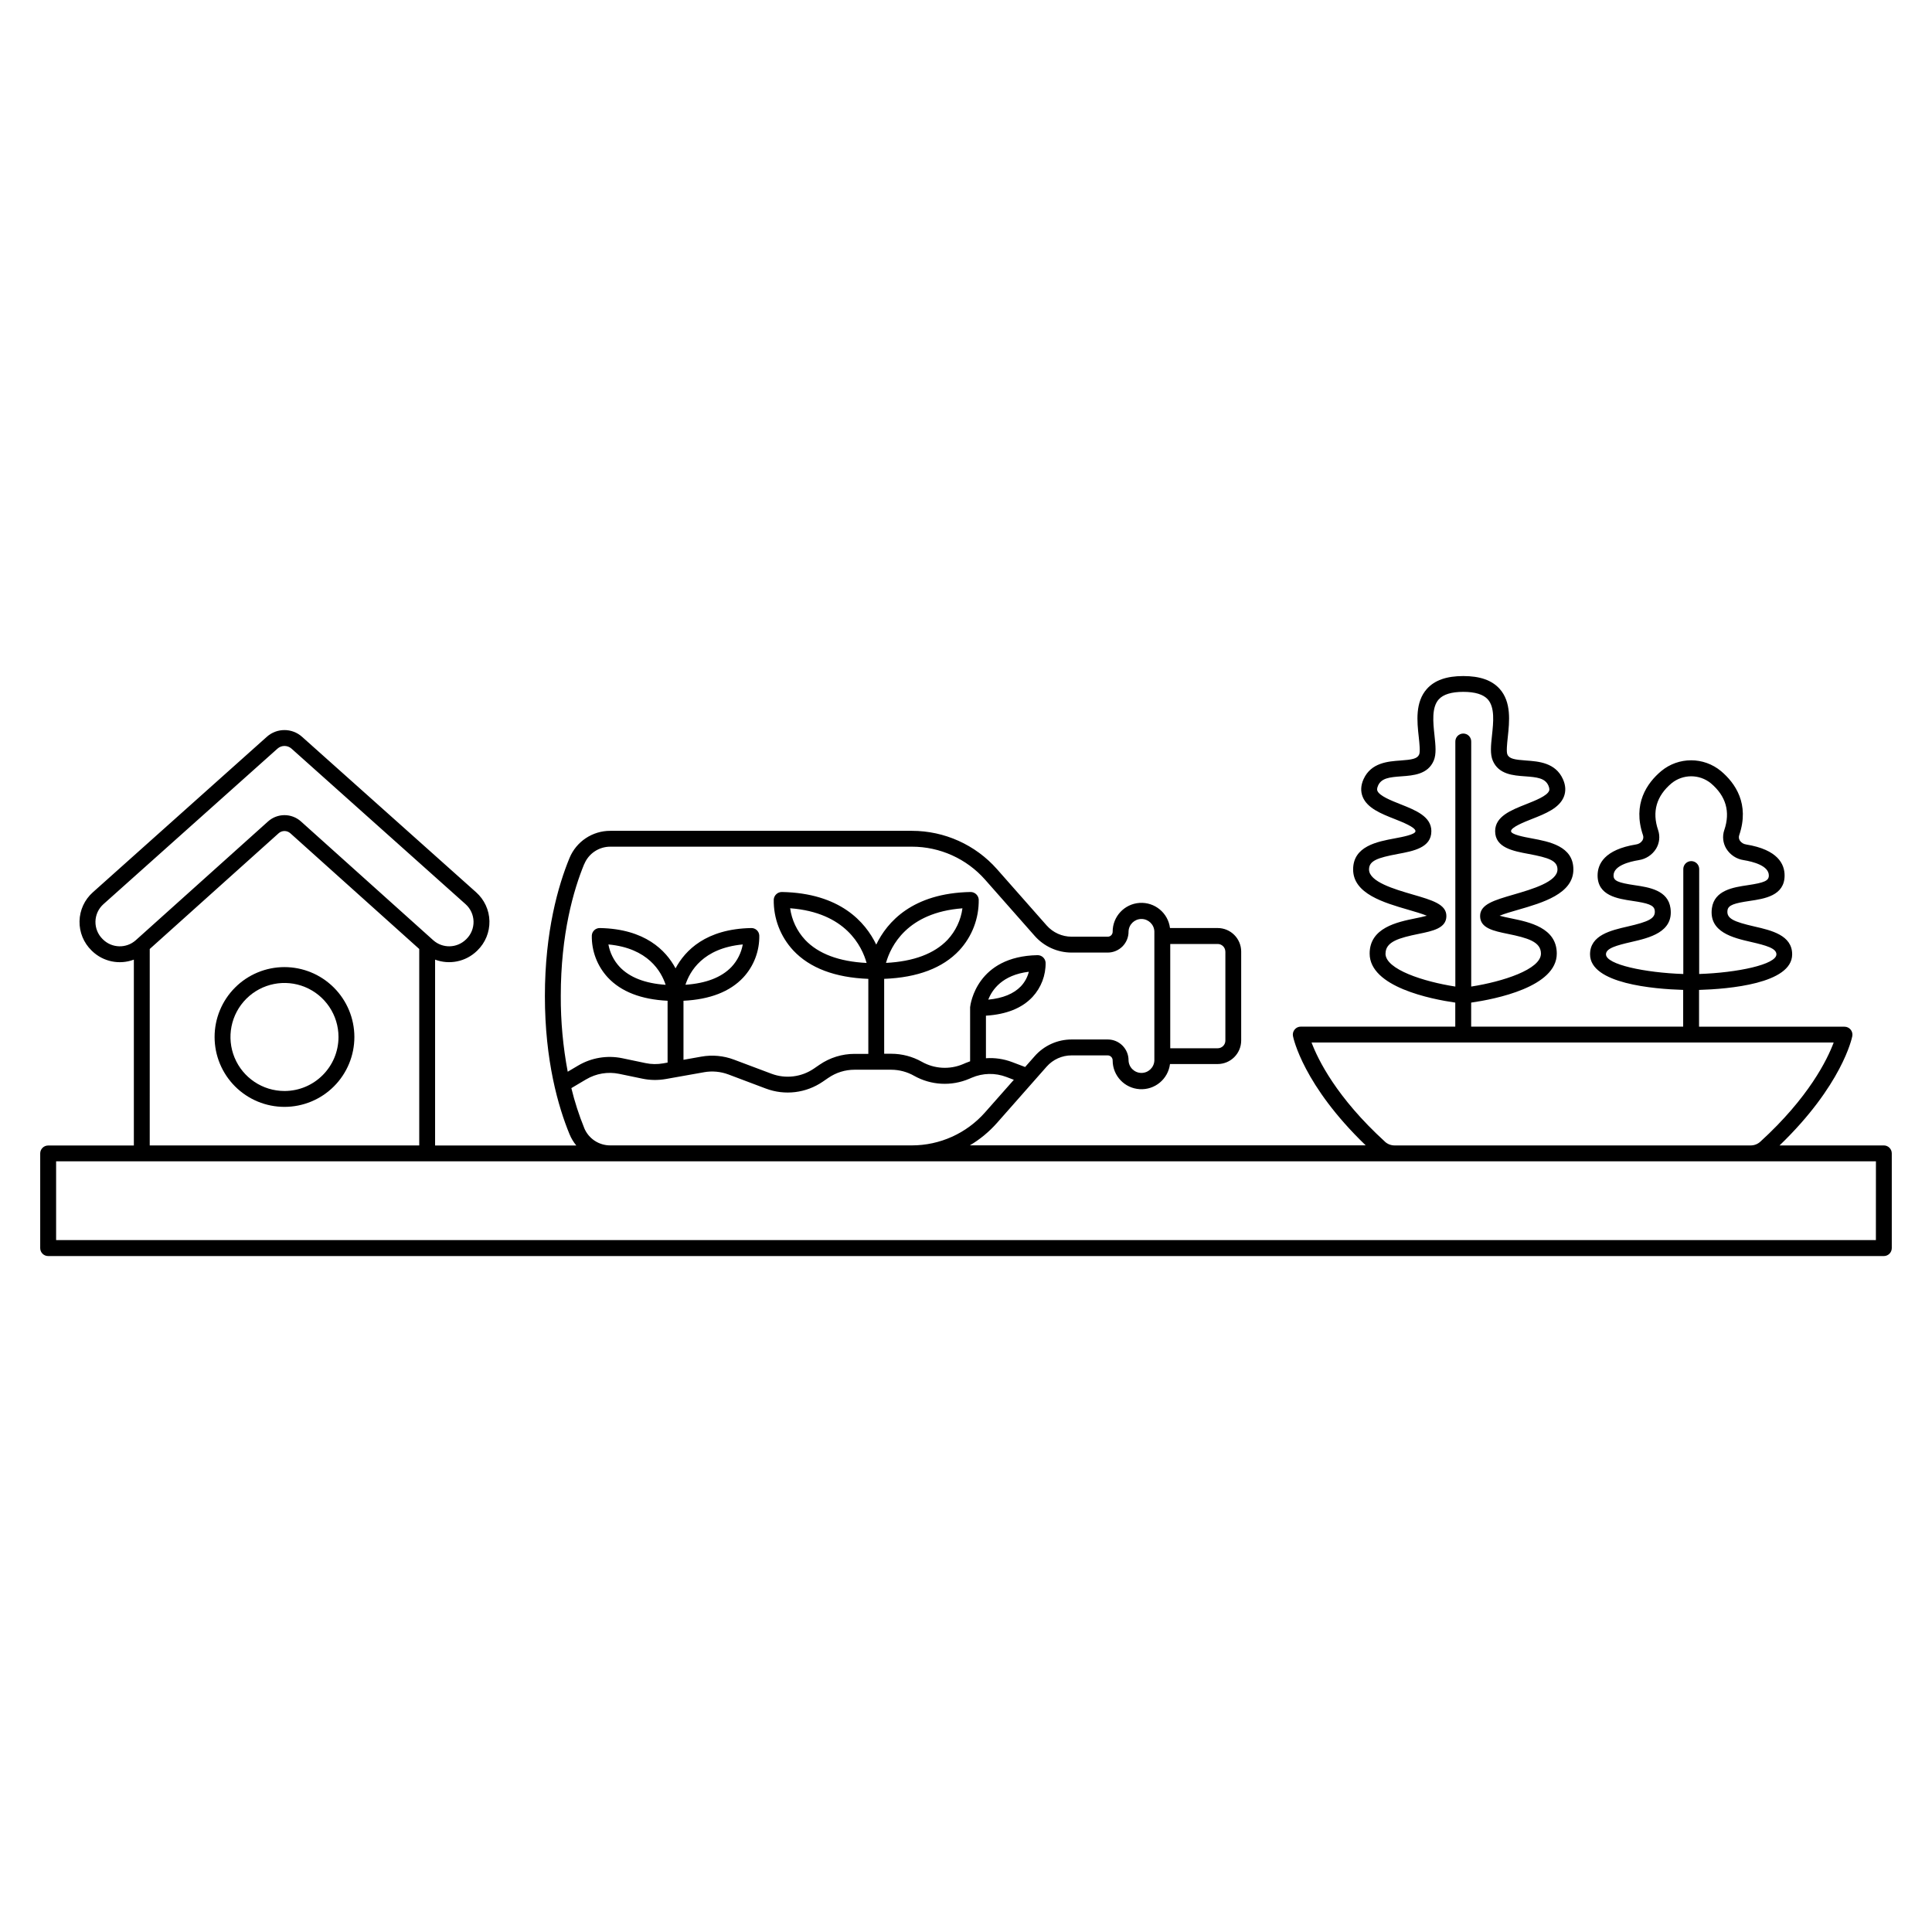 <?xml version="1.0" encoding="UTF-8"?>
<!-- Uploaded to: SVG Repo, www.svgrepo.com, Generator: SVG Repo Mixer Tools -->
<svg fill="#000000" width="800px" height="800px" version="1.1" viewBox="144 144 512 512" xmlns="http://www.w3.org/2000/svg">
 <g>
  <path d="m219.39 400.29c-4.91 0-9.625 1.949-13.098 5.426-3.473 3.473-5.426 8.188-5.422 13.102 0 4.91 1.953 9.625 5.43 13.098 3.477 3.473 8.188 5.422 13.102 5.418 4.914-0.004 9.625-1.957 13.094-5.434 3.473-3.477 5.422-8.191 5.418-13.105-0.012-4.906-1.965-9.609-5.438-13.078-3.473-3.469-8.176-5.422-13.086-5.426zm0 32.836c-5.785 0-11.004-3.488-13.223-8.832-2.215-5.348-0.992-11.504 3.098-15.602 4.09-4.094 10.246-5.32 15.594-3.109 5.348 2.211 8.84 7.426 8.848 13.211 0 7.91-6.406 14.324-14.316 14.332z"/>
  <path d="m643.24 447.55h-27.637c16.543-15.934 19.176-28.426 19.273-28.953v0.004c0.121-0.621-0.039-1.262-0.438-1.746-0.402-0.488-0.996-0.77-1.629-0.766h-38.543v-9.75c7.816-0.234 24.676-1.641 24.676-9.43 0-5.074-5.519-6.348-9.957-7.367-5.555-1.277-7.477-2.117-7.184-4.289 0.191-1.426 1.879-1.902 5.898-2.5 3.898-0.578 9.238-1.371 9.238-6.738 0-3.008-1.77-6.852-10.199-8.223l0.004-0.004c-0.684-0.086-1.297-0.473-1.676-1.047-0.258-0.422-0.316-0.938-0.156-1.406 2.82-8.301-1.066-13.816-4.828-16.988-4.594-3.812-11.25-3.812-15.844 0-3.762 3.164-7.648 8.688-4.828 16.988 0.164 0.465 0.105 0.98-0.156 1.402-0.375 0.578-0.988 0.965-1.676 1.051-8.43 1.371-10.199 5.227-10.199 8.223 0 5.367 5.34 6.16 9.238 6.738 4.004 0.598 5.707 1.074 5.902 2.5 0.293 2.172-1.629 3.008-7.184 4.289-4.438 1.02-9.957 2.289-9.957 7.367 0 7.789 16.863 9.195 24.68 9.43v9.73l-56.184 0.004v-6.367c6.434-0.926 22.688-4.137 22.688-12.992 0-6.859-7.305-8.355-12.145-9.344-0.906-0.188-2.098-0.434-3.008-0.688 1.27-0.527 3.273-1.109 4.887-1.57 6.527-1.879 14.664-4.258 14.664-10.691 0-6.18-6.391-7.371-11.047-8.238-2.051-0.375-5.477-1.023-5.477-1.91 0-1.035 3.465-2.406 5.539-3.227 3.559-1.402 7.231-2.859 8.453-5.871 0.586-1.457 0.508-3.043-0.246-4.707-1.969-4.363-6.473-4.684-9.754-4.918-3.008-0.215-4.465-0.445-4.957-1.605-0.305-0.727-0.078-2.863 0.105-4.586 0.445-4.137 0.996-9.293-2.164-12.809-2.055-2.277-5.199-3.383-9.629-3.383-4.43 0-7.578 1.109-9.625 3.383-3.164 3.519-2.633 8.676-2.168 12.812 0.184 1.719 0.414 3.859 0.105 4.582-0.488 1.16-1.957 1.391-4.953 1.605-3.285 0.234-7.785 0.555-9.777 4.918-0.754 1.664-0.832 3.25-0.242 4.707 1.219 3.008 4.887 4.469 8.449 5.871 2.07 0.82 5.543 2.191 5.543 3.227 0 0.887-3.43 1.527-5.477 1.91-4.664 0.867-11.047 2.059-11.047 8.238 0 6.434 8.125 8.793 14.664 10.691 1.594 0.461 3.594 1.047 4.867 1.57-0.895 0.254-2.086 0.5-3.008 0.688-4.836 0.988-12.145 2.484-12.145 9.344 0 8.852 16.258 12.066 22.691 12.992v6.367h-40.945c-0.629 0-1.227 0.281-1.625 0.77-0.398 0.484-0.562 1.125-0.441 1.742 0.109 0.547 2.734 13.035 19.277 28.953h-104.91c2.699-1.598 5.125-3.606 7.199-5.953l13.16-14.918c1.676-1.891 4.082-2.977 6.609-2.973h9.586c0.355 0.004 0.695 0.156 0.938 0.418 0.246 0.258 0.371 0.609 0.355 0.965 0.023 4.019 3.16 7.332 7.172 7.57 4.012 0.242 7.523-2.672 8.023-6.66h12.629c3.441-0.004 6.234-2.793 6.238-6.238v-23.57c-0.004-3.445-2.797-6.234-6.238-6.234h-12.629c-0.504-4.004-4.039-6.922-8.066-6.66-4.027 0.266-7.152 3.621-7.129 7.656 0 0.344-0.137 0.672-0.379 0.918-0.242 0.242-0.57 0.379-0.914 0.379h-9.586c-2.531 0-4.941-1.086-6.617-2.984l-13.16-14.918c-5.707-6.453-13.91-10.148-22.527-10.152h-79.934c-4.734-0.02-9.012 2.824-10.824 7.203-2.977 7.238-6.523 19.457-6.523 36.594 0 17.133 3.547 29.355 6.523 36.59v-0.004c0.445 1.09 1.051 2.102 1.801 3.008h-37.422v-49.258c3.828 1.434 8.137 0.539 11.078-2.301l0.137-0.133-0.004 0.004c2.098-2.039 3.254-4.859 3.191-7.785-0.066-2.922-1.344-5.688-3.527-7.633l-46.137-41.207c-2.656-2.375-6.672-2.375-9.328 0l-46.121 41.223c-2.184 1.945-3.457 4.715-3.519 7.637-0.062 2.926 1.098 5.742 3.195 7.777l0.109 0.109c2.938 2.856 7.262 3.754 11.094 2.309v49.258h-22.715c-1.164 0.004-2.102 0.945-2.102 2.106v25.086c0 1.164 0.941 2.106 2.102 2.106h486.48c1.16 0 2.102-0.941 2.102-2.106v-25.105c0-1.16-0.941-2.102-2.102-2.106zm-73.641-50.645c0-1.602 2.773-2.363 6.691-3.266 4.758-1.094 11.281-2.59 10.406-8.957-0.648-4.781-5.734-5.543-9.449-6.09-4.543-0.676-5.641-1.184-5.641-2.578 0-2.598 4.18-3.668 6.672-4.07v-0.004c1.91-0.281 3.594-1.391 4.606-3.035 0.895-1.484 1.09-3.285 0.531-4.926-1.652-4.863-0.453-9.023 3.562-12.406 3.035-2.465 7.379-2.465 10.418 0 4.012 3.383 5.207 7.555 3.559 12.406h-0.004c-0.555 1.641-0.359 3.445 0.535 4.926 1.012 1.641 2.695 2.754 4.602 3.035 2.492 0.406 6.672 1.473 6.672 4.07 0 1.395-1.129 1.902-5.641 2.578-3.715 0.551-8.797 1.309-9.449 6.09-0.859 6.367 5.641 7.863 10.41 8.957 3.918 0.902 6.688 1.664 6.688 3.266 0 2.711-10.406 4.887-20.469 5.215l0.004-27.898c-0.051-1.125-0.977-2.016-2.106-2.016-1.129 0-2.055 0.891-2.106 2.016v27.902c-10.098-0.344-20.492-2.496-20.492-5.215zm-58.418-0.195c0-3.18 3.644-4.168 8.785-5.223 3.762-0.773 7.34-1.504 7.34-4.731 0-3.109-3.727-4.191-8.883-5.688-4.887-1.426-11.617-3.383-11.617-6.652 0-2.312 2.258-3.102 7.609-4.106 4.176-0.777 8.91-1.656 8.91-6.043 0-3.894-4.168-5.543-8.203-7.144-2.469-0.98-5.551-2.195-6.094-3.539-0.055-0.148-0.215-0.531 0.176-1.398 0.895-1.973 2.945-2.219 6.219-2.453 3.109-0.223 6.981-0.5 8.531-4.16 0.73-1.734 0.484-4.023 0.203-6.676-0.375-3.481-0.793-7.43 1.129-9.555 1.191-1.324 3.383-1.992 6.496-1.992s5.309 0.668 6.5 1.992c1.906 2.125 1.484 6.07 1.109 9.555-0.281 2.633-0.527 4.941 0.207 6.676 1.551 3.66 5.418 3.938 8.527 4.16 3.273 0.234 5.328 0.477 6.219 2.453 0.375 0.871 0.238 1.254 0.176 1.398-0.543 1.344-3.621 2.559-6.094 3.539-4.031 1.594-8.199 3.246-8.199 7.144 0 4.383 4.734 5.266 8.91 6.043 5.367 1.004 7.609 1.793 7.609 4.106 0 3.273-6.715 5.227-11.617 6.652-5.16 1.504-8.887 2.578-8.887 5.688 0 3.227 3.566 3.957 7.344 4.731 5.141 1.055 8.781 2.043 8.781 5.223 0 4.195-10.152 7.445-18.48 8.738v-64.855c0.023-0.574-0.188-1.133-0.582-1.547-0.398-0.414-0.949-0.648-1.523-0.648s-1.121 0.234-1.52 0.648c-0.395 0.414-0.605 0.973-0.582 1.547v64.855c-8.371-1.293-18.512-4.539-18.512-8.738zm-0.133 49.863c-12.891-11.754-17.781-21.805-19.473-26.297h138.37c-1.684 4.512-6.574 14.547-19.457 26.297h-0.004c-0.695 0.633-1.602 0.98-2.543 0.977h-94.371c-0.938 0.004-1.84-0.348-2.535-0.977zm-42.312-50.383v23.578c0 0.539-0.211 1.055-0.594 1.434-0.379 0.383-0.898 0.598-1.434 0.598h-12.582v-27.637h12.57c1.113 0 2.019 0.898 2.031 2.012zm-169.9-23.199 0.004-0.004c1.152-2.801 3.887-4.621 6.918-4.609h79.922c7.414 0.004 14.469 3.184 19.375 8.738l13.16 14.918c2.477 2.801 6.039 4.406 9.777 4.406h9.586c1.473-0.008 2.879-0.602 3.914-1.652 1.031-1.051 1.602-2.469 1.586-3.941 0.062-1.844 1.574-3.309 3.418-3.309 1.848 0 3.359 1.465 3.422 3.309v34.215c-0.082 1.848-1.617 3.297-3.465 3.273-1.848-0.023-3.344-1.516-3.375-3.363-0.008-3.035-2.465-5.496-5.5-5.5h-9.582c-3.742-0.004-7.301 1.602-9.777 4.406l-2.551 2.887-3.465-1.312c-2.207-0.828-4.566-1.176-6.918-1.012v-11.277c5.422-0.336 9.57-2 12.344-4.969 2.289-2.473 3.535-5.738 3.469-9.105-0.086-1.117-1.02-1.977-2.141-1.965-16.062 0.301-17.766 12.879-17.867 13.781-0.004 0.012-0.004 0.027 0 0.039-0.004 0.031-0.004 0.062 0 0.098v0.074 14.137c-0.398 0.141-0.797 0.285-1.188 0.453l-0.699 0.301c-3.547 1.496-7.586 1.262-10.934-0.641-2.465-1.383-5.242-2.109-8.07-2.113h-1.879l-0.004-19.848c8.836-0.344 15.523-2.871 19.898-7.543 3.402-3.668 5.254-8.512 5.16-13.516-0.109-1.102-1.027-1.945-2.137-1.961-15.469 0.289-22.156 7.992-25.023 13.941-2.863-5.949-9.559-13.652-25.023-13.941-1.109 0.008-2.035 0.855-2.137 1.961-0.094 5.008 1.762 9.852 5.168 13.52 4.371 4.672 11.059 7.199 19.895 7.543v19.875h-3.633c-3.316-0.004-6.559 1-9.293 2.875l-1.504 1.031c-3.301 2.258-7.5 2.766-11.242 1.355l-9.914-3.727c-2.769-1.047-5.769-1.324-8.684-0.801l-4.715 0.84v-15.648c7-0.344 12.324-2.406 15.84-6.164 2.805-3.023 4.328-7.019 4.25-11.145-0.062-1.125-1.012-1.992-2.137-1.961-11.988 0.223-17.523 5.93-20.055 10.68-2.535-4.75-8.066-10.457-20.051-10.68h-0.004c-1.121-0.023-2.066 0.84-2.137 1.961-0.078 4.125 1.445 8.117 4.246 11.145 3.516 3.762 8.84 5.82 15.836 6.164v16.383l-1.188 0.211h0.004c-1.539 0.273-3.109 0.25-4.637-0.07l-6.176-1.293c-4.019-0.836-8.203-0.141-11.734 1.957l-2.734 1.617c-1.25-6.613-1.867-13.332-1.84-20.066 0-16.43 3.375-28.09 6.211-34.973zm107.06 35.941c1.02-2.633 3.707-6.555 10.75-7.406l0.004-0.004c-0.359 1.453-1.09 2.789-2.121 3.875-1.898 1.969-4.789 3.156-8.641 3.519zm-27.102-9.738c1.23-4.375 5.535-13.371 20.258-14.48h0.004c-0.422 3.121-1.801 6.031-3.945 8.34-3.504 3.684-8.984 5.746-16.324 6.125zm-5.133 0c-7.34-0.375-12.816-2.441-16.312-6.141h0.004c-2.148-2.312-3.531-5.231-3.957-8.355 14.73 1.109 19.031 10.109 20.258 14.48zm-48.016 5.793c1.129-3.492 4.57-9.711 15.195-10.699-0.398 2.227-1.434 4.297-2.981 5.949-2.644 2.773-6.746 4.363-12.223 4.734zm-5.242 0c-5.469-0.375-9.559-1.969-12.191-4.75h0.004c-1.543-1.652-2.578-3.719-2.981-5.949 10.52 0.977 14.016 7.191 15.16 10.684zm-21.57 37.977h0.004c-1.402-3.445-2.547-6.988-3.422-10.602l3.93-2.328v0.004c2.625-1.555 5.734-2.078 8.727-1.461l6.176 1.281h-0.004c2.051 0.426 4.164 0.457 6.227 0.09l10.109-1.797 0.004-0.004c2.168-0.383 4.402-0.176 6.465 0.598l9.906 3.734h0.004c5.023 1.891 10.652 1.207 15.082-1.824l1.504-1.031v0.004c2.039-1.398 4.449-2.144 6.922-2.141h9.707c2.141 0.008 4.246 0.566 6.106 1.629 4.469 2.5 9.84 2.789 14.551 0.785l0.699-0.301c2.918-1.254 6.207-1.324 9.172-0.195l1.977 0.754-7.644 8.648 0.004-0.004c-4.91 5.555-11.965 8.738-19.379 8.738h-79.902c-3.027 0.023-5.769-1.789-6.93-4.586zm-127.52-49.984-0.113-0.109c-1.254-1.227-1.945-2.918-1.906-4.672 0.039-1.754 0.805-3.414 2.113-4.582l46.125-41.219c1.059-0.949 2.664-0.949 3.723 0l46.125 41.219c1.305 1.164 2.07 2.82 2.113 4.574 0.039 1.75-0.645 3.441-1.895 4.668l-0.137 0.133v-0.004c-2.391 2.32-6.164 2.398-8.648 0.184l-35.043-31.469c-2.488-2.242-6.266-2.242-8.75 0l-35.043 31.469c-2.492 2.219-6.277 2.137-8.664-0.191zm12.367 2.512 34.148-30.66c0.887-0.801 2.238-0.801 3.125 0l34.148 30.66v52.059h-71.422zm457.45 77.148h-482.26v-20.883h482.27z"/>
 </g>
</svg>
